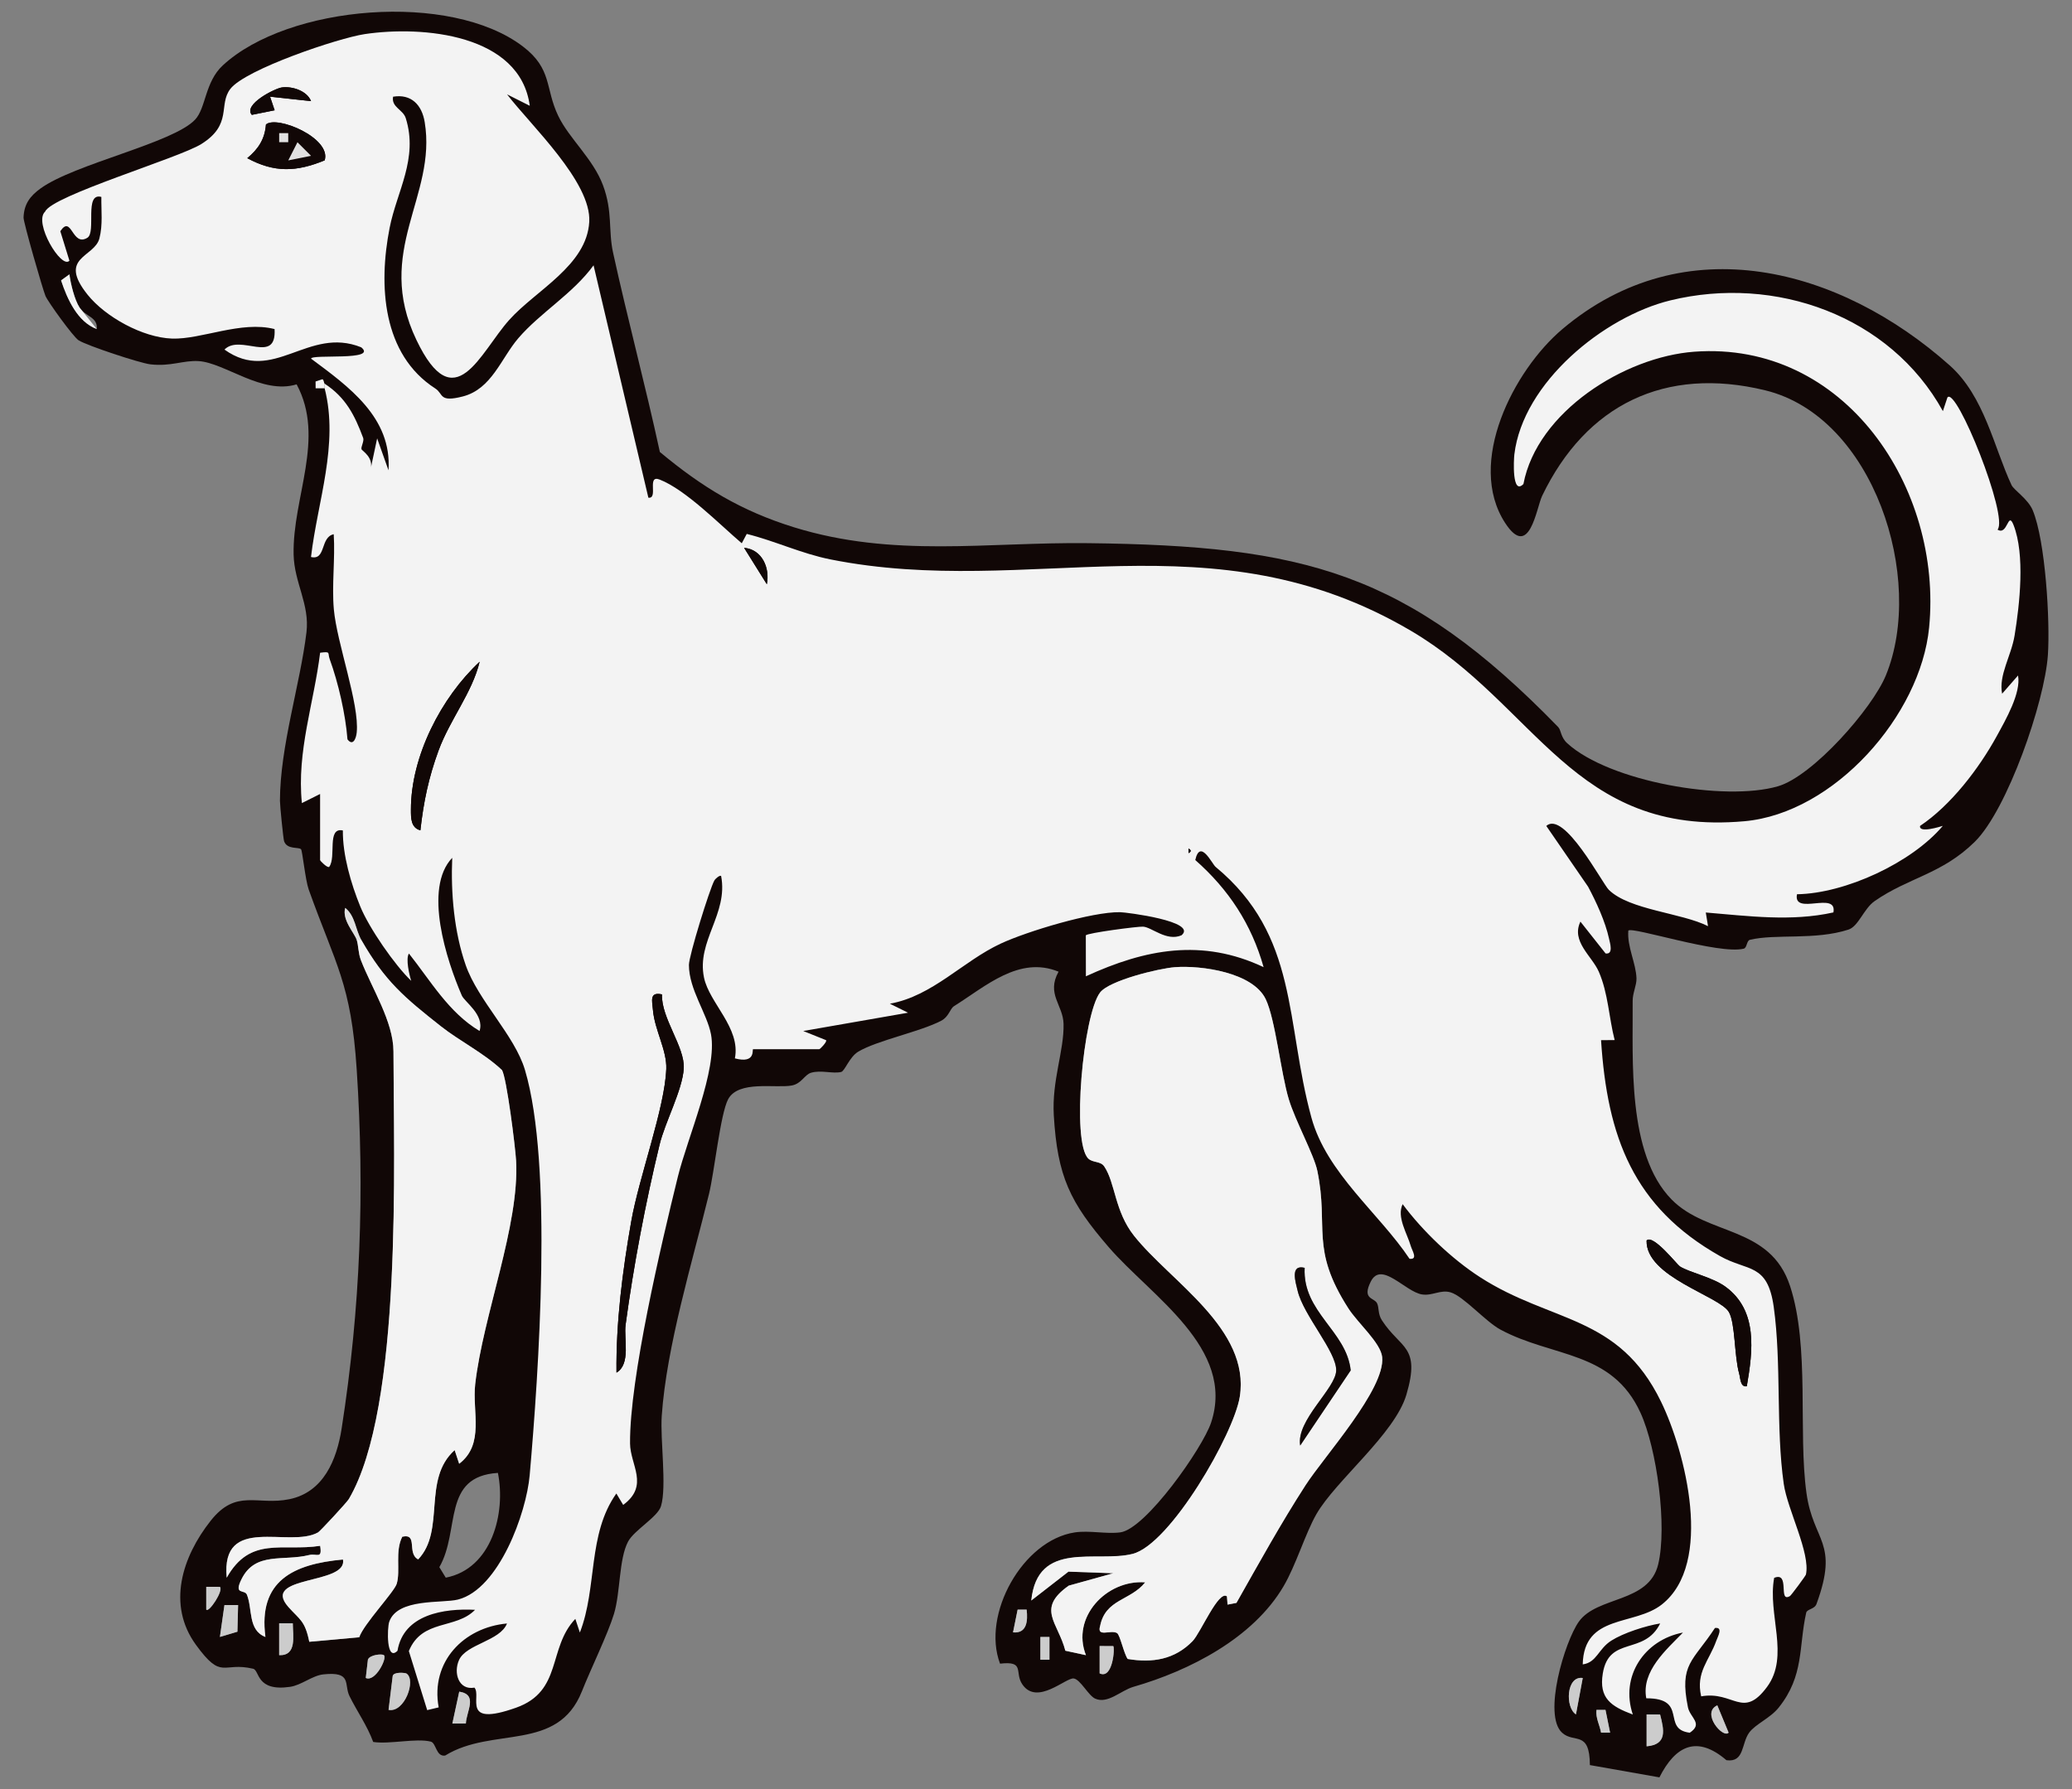 <?xml version="1.0" encoding="UTF-8" standalone="no"?>
<!DOCTYPE svg PUBLIC "-//W3C//DTD SVG 1.1//EN" "http://www.w3.org/Graphics/SVG/1.1/DTD/svg11.dtd">
<svg xmlns="http://www.w3.org/2000/svg" xmlns:xl="http://www.w3.org/1999/xlink" version="1.1" xmlns:dc="http://purl.org/dc/elements/1.1/" viewBox="33.75 81 297 256.5" width="297" height="256.5">
  <rect x="33.75" y="81" width="297" height="256.5" fill="#808080" stroke="none"/>
  <defs>
    <clipPath id="artboard_clip_path">
      <path d="M 33.75 81 L 330.75 81 L 330.75 327.784 L 313.875 337.5 L 33.75 337.5 Z"/>
    </clipPath>
  </defs>
  <g id="Dog_Statant_(9)" stroke-opacity="1" fill="none" fill-opacity="1" stroke-dasharray="none" stroke="none">
    <title>Dog Statant (9)</title>
    <g id="Dog_Statant_(9)_Art" clip-path="url(#artboard_clip_path)">
      <title>Art</title>
      <g id="Group_299">
        <g id="Graphic_331">
          <path d="M 257.115 185.26 C 257.53 185.688 257.448 186.698 258.396 187.56 C 264.423 193.068 280.982 195.946 288.604 193.728 C 293.605 192.271 302.119 182.588 304.069 177.831 C 309.75 163.967 302.331 140.76 286.791 136.964 C 272.407 133.452 261.078 139.045 254.802 152.086 C 253.976 153.804 252.992 161.36 249.49 155.967 C 243.888 147.336 250.742 134.066 257.693 128.192 C 275.243 113.368 297.529 119.411 313.226 133.393 C 318.204 137.829 319.563 145.15 322.079 150.537 C 322.422 151.269 324.444 152.53 325.123 154.163 C 326.94 158.531 327.629 170.034 327.293 174.921 C 326.829 181.67 321.484 197.079 316.816 201.686 C 312.089 206.347 307.303 206.808 302.455 210.192 C 300.897 211.28 300.152 213.809 298.702 214.279 C 293.935 215.824 288.274 214.854 284.589 215.739 C 284.092 215.857 284.187 216.893 283.691 217.013 C 280.133 217.892 267.758 213.819 267.154 214.42 C 266.958 216.723 268.255 219.072 268.324 221.277 C 268.353 222.25 267.765 223.377 267.775 224.517 C 267.843 232.903 266.935 246.421 273.354 252.968 C 278.519 258.234 287.49 256.686 290.339 265.385 C 293.187 274.085 291.472 286.231 292.687 295.051 C 293.658 302.097 297.401 302.019 294.128 310.957 C 293.841 311.741 292.772 311.669 292.648 312.225 C 291.551 317.112 292.384 321.221 288.712 325.814 C 287.467 327.369 285.383 328.163 284.471 329.414 C 283.338 330.976 283.818 333.714 281.218 333.361 C 277.033 329.771 273.936 331.218 271.61 335.821 L 261.646 334.06 C 261.607 328.993 259.392 330.999 257.661 329.421 C 254.868 326.879 258.046 316.328 260.059 313.499 C 262.688 309.801 270.101 310.859 271.437 305.276 C 272.74 299.824 271.26 288.726 268.899 283.555 C 264.808 274.597 256.292 275.653 248.817 271.621 C 246.674 270.465 243.532 266.836 241.683 266.287 C 240.229 265.856 239.066 266.816 237.583 266.584 C 235.179 266.208 231.755 261.713 230.239 264.735 C 228.939 267.329 230.729 267.012 231.144 267.861 C 231.445 268.475 231.232 269.371 231.837 270.298 C 234.515 274.424 237.413 273.915 235.345 280.948 C 233.692 286.577 225.195 293.274 222.438 298.092 C 220.85 300.863 219.531 305.361 217.737 308.419 C 213.366 315.87 204.252 320.529 196.222 322.838 C 194.415 323.358 192.54 325.344 190.727 324.531 C 189.77 324.103 188.62 321.8 187.673 321.643 C 186.568 321.457 182.413 325.592 180.296 322.495 C 179.11 320.761 180.747 319.101 177.095 319.519 C 174.419 312.463 180.355 301.826 187.807 300.702 C 189.917 300.386 192.308 300.964 194.334 300.696 C 197.986 300.216 206.14 288.589 207.345 284.966 C 210.896 274.3 198.737 266.829 192.681 259.815 C 187.124 253.38 185.321 249.678 184.801 240.907 C 184.504 235.905 186.294 231.642 186.199 227.794 C 186.134 225.069 183.7 223.521 185.484 220.31 C 179.829 217.994 175.033 222.414 170.502 225.252 C 169.914 225.622 169.777 226.758 168.67 227.34 C 165.645 228.931 159.516 230.146 156.775 231.776 C 155.491 232.541 154.851 234.569 154.315 234.69 C 153.067 234.974 151.45 234.373 149.997 234.804 C 149.066 235.082 148.654 236.359 147.249 236.627 C 144.966 237.062 139.589 235.837 138.118 238.604 C 137.005 240.704 136.145 249.058 135.374 252.194 C 132.986 261.945 129.295 274.022 128.606 283.973 C 128.364 287.482 129.35 294.064 128.498 296.933 C 128.034 298.494 124.656 300.369 123.78 302.016 C 122.444 304.538 122.699 309.281 121.752 312.401 C 120.88 315.276 118.443 320.248 117.159 323.488 C 113.676 332.26 104.366 328.487 97.558 332.694 C 96.248 332.897 96.281 330.898 95.506 330.698 C 93.435 330.166 89.584 331.107 87.245 330.744 C 86.392 328.415 84.935 326.373 83.85 324.178 C 83.017 322.492 84.268 320.61 80.103 321.055 C 78.512 321.225 76.957 322.606 75.33 322.842 C 70.417 323.554 70.999 320.473 70.025 320.245 C 65.622 319.206 65.605 322.005 61.835 316.818 C 57.66 311.075 59.846 304.221 63.949 299.03 C 67.634 294.365 70.62 296.884 75.232 295.94 C 80.139 294.933 82.024 290.278 82.723 285.79 C 85.425 268.462 86.029 251.887 84.879 234.318 C 84.076 222.012 81.897 219.428 77.999 208.53 C 77.516 207.174 77.098 202.979 76.902 202.76 C 76.578 202.398 74.899 202.845 74.471 201.604 C 74.357 201.271 73.877 196.508 73.877 195.799 C 73.896 187.975 76.784 179.109 77.679 171.647 C 78.16 167.642 75.925 164.539 75.837 160.514 C 75.657 152.318 80.433 143.844 76.268 136.105 C 71.332 137.617 65.978 133.014 62.231 132.772 C 60.025 132.632 58.229 133.579 55.292 133.233 C 53.76 133.05 46.213 130.548 45.018 129.79 C 44.247 129.3 40.653 124.318 40.268 123.433 C 39.873 122.492 37.099 112.858 37.125 112.185 C 37.197 110.248 38.063 109.104 39.559 108.02 C 44.433 104.488 58.523 101.529 61.711 98.157 C 63.286 96.491 63.106 92.761 65.687 90.373 C 75.033 81.719 98.326 79.739 108.714 87.671 C 112.951 90.905 111.853 93.649 113.778 97.635 C 115.336 100.869 118.769 103.773 120.184 107.562 C 121.598 111.352 120.922 114.011 121.628 117.226 C 123.709 126.742 126.27 136.265 128.334 145.8 C 134.398 150.857 140.01 154.261 147.586 156.604 C 161.832 161.007 175.233 158.701 189.744 158.874 C 220.589 159.243 235.443 162.941 257.118 185.254 Z M 43.701 120.336 L 42.506 121.201 C 43.388 123.874 44.858 127.144 47.621 128.176 C 47.788 126.438 46.027 126.428 45.155 125.095 C 44.446 124.011 43.871 121.691 43.701 120.336 Z M 84.87 215.726 C 85.141 216.514 85.079 217.615 85.49 218.68 C 87.045 222.691 90.142 227.48 90.149 231.737 C 90.165 247.427 91.485 282.781 83.752 295.92 C 83.468 296.403 79.639 300.533 79.349 300.696 C 75.249 303.028 65.393 297.998 66.245 307.194 C 69.63 301.173 74.216 303.463 79.639 302.627 C 79.963 304.603 79.146 303.669 78.055 303.946 C 74.367 304.874 70.365 303.421 68.385 307.377 C 67.196 309.755 68.82 308.804 69.15 309.644 C 69.973 311.718 69.271 314.711 71.796 315.691 C 70.728 307.618 75.811 305.24 82.906 304.587 C 83.635 308.259 71.002 306.798 75.102 311.411 C 76.689 313.198 77.477 313.339 78.081 316.383 L 85.242 315.736 C 85.859 313.855 90.286 309.216 90.622 308.05 C 91.178 306.129 90.345 303.421 91.413 301.32 C 93.716 300.797 92.027 303.708 93.69 304.57 C 97.653 300.405 94.226 293.104 98.92 288.906 L 99.567 290.86 C 103.249 288.053 101.416 283.382 101.867 279.439 C 102.994 269.557 108.224 256.695 107.727 247.421 C 107.623 245.48 106.372 235.491 105.705 234.419 C 103.187 232.028 99.6 230.234 96.953 228.143 C 91.74 224.027 88.943 221.718 85.523 215.726 C 84.693 214.276 84.68 212.316 83.23 211.166 C 82.749 212.871 84.527 214.723 84.87 215.726 Z M 209.707 311.055 L 210.985 310.807 C 214.183 305.155 217.371 299.373 220.893 293.927 C 223.611 289.723 232.333 280.144 231.873 275.571 C 231.667 273.523 228.384 270.697 227.034 268.596 C 221.494 259.969 224.258 257.035 222.582 248.875 C 222.108 246.572 219.426 241.711 218.485 238.597 C 217.348 234.827 216.564 227.157 215.182 224.259 C 213.343 220.408 205.96 219.379 202.158 219.666 C 199.887 219.836 192.753 221.564 191.429 223.305 C 189.019 226.481 187.307 244.749 189.75 247.104 C 190.394 247.725 191.508 247.447 192.031 248.225 C 193.638 250.609 193.51 254.644 196.297 258.162 C 201.508 264.738 212.987 271.497 211.465 281.242 C 210.635 286.554 201.514 302.398 196.111 303.777 C 190.708 305.155 182.472 301.725 181.574 310.467 L 186.905 306.325 L 193.327 306.557 L 186.947 308.334 C 182.253 311.653 185.392 313.564 186.461 317.664 L 189.411 318.301 C 187.258 312.881 192.347 307.452 197.904 307.86 C 195.784 310.513 192.2 310.238 191.439 314.136 C 190.933 315.818 193.014 314.596 193.876 315.142 C 194.301 315.41 194.869 318.151 195.399 318.846 C 198.95 319.444 202.138 318.928 204.703 316.282 C 205.856 315.093 208.427 308.919 209.619 309.872 L 209.711 311.055 Z M 105.117 292.17 C 97.035 292.683 99.769 300.395 96.725 305.684 L 97.646 307.19 C 104.248 305.91 106.28 297.929 105.12 292.17 Z M 65.265 308.507 L 63.312 308.5 L 63.312 311.77 C 63.671 312.274 65.84 309.02 65.265 308.507 Z M 67.879 311.114 L 65.925 311.114 L 65.272 315.687 L 67.781 314.936 Z M 180.91 311.774 L 179.617 311.774 L 178.957 315.034 C 180.95 315.214 181.093 313.388 180.91 311.774 Z M 75.719 313.727 L 73.766 313.727 L 73.766 318.301 C 76.343 318.399 75.729 315.534 75.719 313.727 Z M 184.177 315.694 L 182.877 315.694 L 182.877 318.954 L 184.177 318.954 Z M 193.324 317.001 L 191.371 316.994 L 191.371 320.914 C 193.269 321.806 193.572 317.242 193.324 317.001 Z M 88.786 318.307 C 88.519 318.069 86.741 318.242 86.487 318.941 L 86.18 321.568 C 87.529 322.211 89.273 318.739 88.786 318.307 Z M 92.021 320.94 C 91.834 320.82 90.155 320.656 90.038 321.303 L 89.446 326.144 C 91.74 326.602 93.435 321.868 92.021 320.944 Z M 260.62 321.574 C 258.242 321.231 258.085 325.798 259.647 326.795 Z M 100.527 328.098 C 100.599 326.34 102.311 323.959 99.577 323.534 L 98.59 328.108 Z M 281.528 329.408 L 279.908 325.494 C 277.539 326.582 280.728 330.303 281.528 329.408 Z M 263.881 326.148 L 262.587 326.148 C 262.45 327.298 263.051 328.314 263.247 329.408 L 264.541 329.408 Z M 271.708 326.808 L 269.774 326.795 L 269.774 331.368 C 272.779 331.113 272.263 328.996 271.708 326.804 Z" fill="#110706"/>
        </g>
        <g id="Graphic_330">
          <path d="M 80.296 136.016 C 83.321 137.999 84.589 140.528 85.807 143.785 C 85.974 144.229 85.464 145.075 85.569 145.402 C 85.65 145.657 87.418 146.584 86.836 148.427 L 87.81 143.85 L 89.437 148.427 C 89.946 140.835 83.69 136.402 78.339 132.42 C 78.359 131.73 87.973 132.779 85.526 130.793 C 77.888 127.715 72.949 136.137 65.925 131.119 C 68.206 128.806 73.403 133.347 73.106 128.179 C 68.287 126.951 62.623 129.689 58.402 129.542 C 54.181 129.394 48.866 126.435 46.325 123.276 C 41.947 117.833 47.288 117.935 48 115.177 C 48.507 113.221 48.249 111.211 48.278 109.232 C 45.792 108.559 47.569 114.282 46.282 115.083 C 44.057 116.464 44.044 111.688 42.395 114.148 L 43.701 118.376 C 42.561 119.659 38.507 112.9 40.216 111.342 C 41.202 109.046 59.379 103.665 62.593 101.659 C 67.128 98.834 65.004 96.031 66.771 93.741 C 68.924 90.944 82.227 86.459 86.026 85.89 C 94.35 84.646 108.315 85.9 109.687 96.165 L 106.43 94.528 C 109.841 98.971 118.537 107.102 118.214 112.802 C 117.861 119.075 110.563 122.6 106.744 126.866 C 102.543 131.557 98.936 141.243 93.438 129.734 C 87.326 116.941 96.405 109.183 94.624 98.491 C 94.216 96.034 92.7 94.433 90.093 94.864 C 89.825 96.387 91.517 96.691 91.91 97.938 C 93.732 103.74 90.629 108.435 89.603 113.648 C 87.966 121.953 88.568 131.828 96.147 136.699 C 97.352 137.473 96.624 138.728 100.08 137.842 C 104.232 136.781 105.575 132.364 108.051 129.483 C 111.21 125.804 115.842 123.135 118.831 119.039 L 126.688 152.354 C 128.171 152.55 126.404 149.015 128.302 149.753 C 132.036 151.204 136.936 156.221 140.075 158.89 L 140.787 157.548 C 144.799 158.541 148.631 160.374 152.79 161.203 C 181.456 166.917 207.447 154.621 235.989 171.435 C 254.035 182.065 259.248 200.947 283.802 198.739 C 296.676 197.579 309.038 183.558 310.269 170.974 C 312.223 151.001 298.218 129.836 276.605 131.426 C 266.586 132.165 254.077 140.051 252.117 150.397 C 250.451 152.089 250.729 146.898 250.817 146.15 C 252.045 135.856 263.626 126.402 273.165 124.07 C 288.189 120.398 304.68 126.255 312.243 139.94 L 312.893 137.986 C 314.157 136.294 321.713 155.15 320.076 156.93 C 321.546 157.845 321.546 154.173 322.37 156.27 C 324.039 160.527 323.258 167.597 322.52 172.121 C 322.043 175.038 320.204 177.818 320.733 180.455 L 323.016 177.844 C 323.471 180.337 321.265 184.159 319.959 186.547 C 317.407 191.199 313.383 196.462 308.972 199.412 C 308.77 200.5 311.88 199.51 312.233 199.405 C 307.78 204.691 298.257 209.101 291.328 209.209 C 290.747 212.358 297.12 208.667 296.552 211.813 C 290.531 213.162 284.328 212.329 278.258 211.826 L 278.578 213.786 C 274.828 211.878 267.324 211.476 264.364 208.582 C 263.427 207.664 257.955 197.148 255.394 199.412 L 261.382 208.118 C 262.561 210.31 263.861 213.152 264.387 215.57 C 264.531 216.229 265.05 217.863 263.894 217.696 L 260.287 213.133 C 258.925 215.978 261.927 218.046 262.917 220.303 C 264.269 223.387 264.367 226.892 265.194 230.113 L 263.244 230.13 C 264.139 244.007 267.863 254.053 280.29 261.079 C 284.269 263.33 287.114 262.014 288 268.397 C 289.123 276.479 288.284 285.714 289.434 293.751 C 289.96 297.436 293.282 303.672 292.612 306.743 C 292.573 306.929 290.495 309.722 290.332 309.82 C 288.555 310.892 290.41 306.269 288.058 307.217 C 287.085 312.489 290.322 318.415 287.036 322.855 C 283.566 327.543 282.263 323.387 277.598 324.204 C 276.785 320.744 278.764 319.072 279.764 316.233 C 279.97 315.648 280.79 314.234 279.568 314.407 C 276.419 319.222 274.432 319.519 275.7 325.779 C 276.001 327.265 277.938 328.111 275.961 329.421 C 271.826 328.915 275.821 324.472 269.725 324.485 C 269.003 320.591 272.593 317.536 274.988 315.06 C 269.451 316.115 265.949 321.339 267.798 326.811 C 264.684 325.648 262.91 324.488 263.495 320.918 C 264.39 315.462 269.411 318.399 271.721 313.753 C 269.63 314.093 266.461 315.112 264.717 316.217 C 262.829 317.416 262.643 319.353 260.617 319.624 C 260.781 312.365 267.997 314.152 271.953 311.039 C 279.424 305.158 275.344 289.154 271.835 281.945 C 265.749 269.442 256.135 270.71 245.897 264.108 C 241.866 261.507 237.665 257.492 234.803 253.641 C 233.921 255.503 235.45 257.822 235.976 259.658 C 236.155 260.279 237.05 261.622 235.793 261.475 C 231.435 254.944 223.918 249.218 221.729 241.234 C 217.962 227.497 219.939 215.168 207.995 205.286 C 207.483 204.861 205.781 201.183 205.081 204.302 C 209.874 208.53 213.134 213.489 214.875 219.66 C 206.058 215.501 197.927 217.056 189.401 220.973 L 189.391 215.099 C 189.626 214.756 196.826 213.809 197.597 213.854 C 198.845 213.926 200.972 216.02 203.112 215.089 C 205.483 213.09 195.19 211.796 194.304 211.78 C 190.293 211.711 180.966 214.527 177.193 216.285 C 171.747 218.817 167.458 223.789 161.306 224.903 L 163.91 226.193 L 148.889 228.816 L 152.153 230.126 C 152.372 230.296 151.32 231.427 151.173 231.427 L 141.699 231.427 C 141.522 231.427 142.14 233.55 139.089 232.74 C 139.948 228.369 135.42 224.824 134.662 221.156 C 133.574 215.899 138.148 212.054 137.119 206.602 C 136.978 206.409 136.312 206.935 136.139 207.249 C 135.479 208.432 132.5 218.003 132.5 219.343 C 132.5 222.864 135.1 226.298 135.665 229.293 C 136.612 234.321 132.284 244.135 130.912 249.714 C 128.54 259.355 123.99 278.599 124.061 287.942 C 124.084 291.049 126.861 293.963 123.078 296.759 L 122.098 295.123 C 117.936 301 119.387 308.602 116.868 315.054 L 116.218 313.1 C 112.229 317.304 114.421 323.459 107.724 325.834 C 99.717 328.676 102.847 324.168 101.756 322.956 C 99.508 323.364 98.708 320.868 99.547 318.997 C 100.58 316.694 105.437 316.279 106.421 313.76 C 100.214 314.328 95.431 319.248 96.63 325.788 L 94.984 326.18 L 92.354 317.716 C 94.252 313.077 99.08 314.642 101.844 311.8 C 97.394 311.568 91.599 312.45 90.727 317.67 C 89.1 319.304 89.244 314.404 89.538 313.531 C 90.704 310.085 97.156 310.901 99.4 310.327 C 105.281 308.824 109.204 297.896 109.674 292.506 C 110.962 277.809 113.033 247.96 108.998 234.399 C 107.522 229.431 102.275 224.449 100.504 219.372 C 98.835 214.583 98.358 209.026 98.571 203.985 C 94.386 208.386 97.78 218.715 99.943 223.72 C 100.348 224.658 103.219 226.487 102.491 228.813 C 98.071 226.177 95.5 221.659 92.367 217.709 C 91.867 218.451 92.435 220.836 92.697 221.626 C 90.348 219.392 86.653 214.057 85.392 210.963 C 84.059 207.697 82.857 203.571 82.896 200.065 C 80.554 199.562 81.998 203.884 80.933 205.289 C 80.681 205.472 79.633 204.43 79.633 204.309 L 79.633 194.835 L 77.023 196.139 C 76.265 188.743 78.754 181.791 79.636 174.581 C 81.234 174.378 80.675 174.581 81.008 175.496 C 82.246 178.896 83.279 183.411 83.556 186.998 C 84.298 187.988 84.785 186.992 84.883 186.005 C 85.288 181.938 82.034 173.199 81.603 168.364 C 81.292 164.888 81.809 161.105 81.586 157.594 C 79.623 158.002 80.508 161.377 78.329 160.857 C 79.264 152.867 82.344 144.719 80.286 136.686 L 80.286 136.033 Z M 78.336 95.501 C 77.754 94.002 75.592 93.329 74.138 93.538 C 73.116 93.688 68.578 95.985 69.846 97.465 L 73.116 96.808 L 72.459 94.858 L 78.336 95.498 Z M 80.289 103.989 C 81.283 100.79 73.432 97.491 71.871 98.85 C 71.714 100.941 70.773 102.375 69.192 103.678 C 73.096 105.785 76.239 105.651 80.289 103.989 Z M 143.666 164.761 C 144.129 162.51 143.045 159.779 140.409 159.541 Z M 94.01 200.046 C 94.458 195.979 95.206 192.431 96.614 188.596 C 98.247 184.156 101.419 180.334 102.504 175.871 C 97.022 180.954 92.635 189.409 92.651 197.112 C 92.651 198.256 92.628 199.677 94.01 200.042 Z M 204.108 202.659 L 204.108 203.312 C 204.533 203.094 204.533 202.878 204.108 202.659 Z M 128.638 223.567 C 126.815 223.165 127.224 224.468 127.345 225.844 C 127.603 228.709 129.35 231.564 129.252 234.249 C 129.05 239.839 125.355 249.721 124.235 256.078 C 122.98 263.206 122.036 270.57 122.114 277.796 C 124.205 276.554 123.153 272.951 123.421 270.945 C 124.551 262.517 126.289 253.376 128.292 245.108 C 129.069 241.893 131.582 237.238 131.758 234.181 C 131.934 231.123 128.508 226.967 128.635 223.567 Z M 274.54 262.566 C 274.155 262.324 270.692 257.891 269.771 258.851 C 269.627 264.088 280.202 266.78 281.564 269.103 C 282.495 270.687 282.332 275.444 283.037 277.926 C 283.23 278.599 283.188 279.906 284.135 279.752 C 285.007 274.66 285.749 268.907 281.094 265.49 C 279.222 264.114 275.955 263.454 274.537 262.566 Z" fill="#f3f3f3"/>
        </g>
        <g id="Graphic_329">
          <path d="M 209.707 311.055 L 209.616 309.872 C 208.423 308.919 205.852 315.093 204.699 316.282 C 202.132 318.928 198.946 319.444 195.395 318.846 C 194.866 318.147 194.298 315.41 193.873 315.142 C 193.011 314.596 190.93 315.815 191.436 314.136 C 192.197 310.235 195.781 310.513 197.901 307.86 C 192.344 307.452 187.255 312.881 189.407 318.301 L 186.457 317.664 C 185.389 313.564 182.25 311.65 186.944 308.334 L 193.324 306.557 L 186.902 306.325 L 181.57 310.467 C 182.472 301.725 190.972 305.087 196.108 303.777 C 201.508 302.398 210.632 286.554 211.462 281.242 C 212.984 271.497 201.504 264.738 196.294 258.162 C 193.507 254.644 193.638 250.609 192.027 248.225 C 191.505 247.447 190.391 247.725 189.747 247.104 C 187.307 244.749 189.019 226.481 191.426 223.305 C 192.749 221.561 199.884 219.836 202.154 219.666 C 205.957 219.382 213.34 220.411 215.179 224.259 C 216.564 227.157 217.345 234.824 218.482 238.597 C 219.423 241.711 222.105 246.572 222.578 248.875 C 224.254 257.035 221.491 259.972 227.031 268.596 C 228.38 270.697 231.663 273.523 231.869 275.571 C 232.33 280.144 223.608 289.723 220.89 293.927 C 217.368 299.376 214.18 305.158 210.981 310.807 L 209.704 311.055 Z M 220.762 262.768 C 218.619 262.233 219.455 264.833 219.753 266.071 C 220.599 269.606 225.336 274.79 225.277 277.489 C 225.221 280.092 219.495 284.62 220.119 288.249 L 227.358 277.469 C 226.753 271.801 220.435 269.135 220.759 262.768 Z" fill="#f3f3f3"/>
        </g>
        <g id="Graphic_328">
          <path d="M 85.523 215.726 C 88.943 221.718 91.74 224.024 96.953 228.143 C 99.603 230.234 103.187 232.028 105.705 234.419 C 106.372 235.494 107.623 245.484 107.727 247.421 C 108.224 256.699 102.994 269.56 101.867 279.439 C 101.416 283.382 103.249 288.05 99.567 290.86 L 98.92 288.906 C 94.229 293.104 97.656 300.405 93.69 304.57 C 92.027 303.708 93.716 300.797 91.413 301.32 C 90.341 303.421 91.178 306.129 90.622 308.05 C 90.286 309.216 85.863 313.855 85.242 315.736 L 78.081 316.383 C 77.477 313.339 76.689 313.198 75.102 311.411 C 71.002 306.798 83.635 308.255 82.906 304.587 C 75.811 305.24 70.728 307.618 71.796 315.691 C 69.271 314.711 69.97 311.718 69.15 309.644 C 68.816 308.804 67.193 309.758 68.385 307.377 C 70.365 303.417 74.367 304.874 78.055 303.946 C 79.149 303.672 79.966 304.603 79.639 302.627 C 74.216 303.463 69.633 301.173 66.245 307.194 C 65.393 298.001 75.249 303.028 79.349 300.696 C 79.636 300.533 83.465 296.403 83.752 295.92 C 91.482 282.781 90.165 247.424 90.149 231.737 C 90.145 227.477 87.045 222.688 85.49 218.68 C 85.079 217.618 85.141 216.517 84.87 215.726 L 85.523 215.726 Z" fill="#f3f3f3"/>
        </g>
        <g id="Graphic_327">
          <path d="M 47.621 128.176 C 44.854 127.144 43.388 123.87 42.506 121.201 L 43.701 120.336 C 43.871 121.691 44.446 124.014 45.155 125.095" fill="#f3f3f3"/>
        </g>
        <g id="Group_313">
          <g id="Graphic_326">
            <path d="M 92.021 320.94 C 93.432 321.865 91.74 326.599 89.446 326.141 L 90.038 321.3 C 90.159 320.653 91.834 320.816 92.021 320.937 Z" fill="#ccc"/>
          </g>
          <g id="Graphic_325">
            <path d="M 100.527 328.098 L 98.59 328.108 L 99.577 323.534 C 102.308 323.956 100.599 326.34 100.527 328.098 Z" fill="#ccc"/>
          </g>
          <g id="Graphic_324">
            <path d="M 271.708 326.808 C 272.263 329 272.779 331.116 269.774 331.371 L 269.774 326.798 L 271.708 326.811 Z" fill="#ccc"/>
          </g>
          <g id="Graphic_323">
            <path d="M 67.879 311.114 L 67.781 314.936 L 65.272 315.687 L 65.922 311.114 Z" fill="#ccc"/>
          </g>
          <g id="Graphic_322">
            <path d="M 75.719 313.727 C 75.729 315.534 76.343 318.399 73.766 318.301 L 73.766 313.727 Z" fill="#ccc"/>
          </g>
          <g id="Graphic_321">
            <path d="M 260.62 321.574 L 259.647 326.795 C 258.085 325.798 258.242 321.231 260.62 321.574 Z" fill="#ccc"/>
          </g>
          <g id="Graphic_320">
            <path d="M 281.528 329.408 C 280.728 330.303 277.539 326.582 279.908 325.494 Z" fill="#ccc"/>
          </g>
          <g id="Graphic_319">
            <path d="M 193.324 317.001 C 193.572 317.242 193.265 321.806 191.371 320.914 L 191.371 316.994 Z" fill="#ccc"/>
          </g>
          <g id="Graphic_318">
            <path d="M 88.786 318.307 C 89.273 318.739 87.529 322.211 86.18 321.568 L 86.487 318.941 C 86.741 318.242 88.519 318.069 88.786 318.307 Z" fill="#ccc"/>
          </g>
          <g id="Graphic_317">
            <path d="M 180.91 311.774 C 181.093 313.388 180.95 315.214 178.957 315.034 L 179.617 311.774 L 180.91 311.774 Z" fill="#ccc"/>
          </g>
          <g id="Graphic_316">
            <path d="M 65.265 308.507 C 65.84 309.02 63.671 312.274 63.315 311.77 L 63.315 308.5 Z" fill="#ccc"/>
          </g>
          <g id="Graphic_315">
            <path d="M 263.881 326.148 L 264.541 329.408 L 263.247 329.408 C 263.051 328.314 262.45 327.298 262.587 326.148 Z" fill="#ccc"/>
          </g>
          <g id="Graphic_314">
            <rect x="182.877" y="315.694" width="1.3" height="3.26" fill="#ccc"/>
          </g>
        </g>
        <g id="Graphic_312">
          <path d="M 85.523 215.726 L 84.87 215.726 C 84.527 214.723 82.749 212.871 83.23 211.166 C 84.68 212.316 84.693 214.276 85.523 215.726 Z" fill="#e1e1e1"/>
        </g>
        <g id="Graphic_311">
          <path d="M 128.638 223.567 C 128.514 226.967 131.941 231.074 131.761 234.181 C 131.582 237.287 129.073 241.893 128.295 245.108 C 126.293 253.376 124.555 262.517 123.424 270.945 C 123.157 272.951 124.205 276.554 122.118 277.796 C 122.039 270.57 122.983 263.203 124.238 256.078 C 125.355 249.721 129.053 239.839 129.256 234.249 C 129.354 231.564 127.603 228.709 127.348 225.844 C 127.224 224.472 126.819 223.168 128.641 223.567 Z" fill="#110706"/>
        </g>
        <g id="Graphic_310">
          <path d="M 274.54 262.566 C 275.955 263.454 279.225 264.114 281.097 265.49 C 285.749 268.91 285.01 274.663 284.138 279.752 C 283.191 279.906 283.233 278.599 283.041 277.926 C 282.335 275.444 282.498 270.687 281.567 269.103 C 280.202 266.78 269.627 264.091 269.774 258.851 C 270.692 257.888 274.155 262.321 274.544 262.566 Z" fill="#110706"/>
        </g>
        <g id="Graphic_309">
          <path d="M 94.01 200.046 C 92.628 199.677 92.654 198.259 92.651 197.115 C 92.635 189.412 97.022 180.958 102.504 175.875 C 101.419 180.34 98.247 184.159 96.614 188.599 C 95.202 192.434 94.454 195.979 94.01 200.049 Z" fill="#110706"/>
        </g>
        <g id="Graphic_308">
          <path d="M 80.289 103.989 C 76.239 105.651 73.096 105.785 69.192 103.678 C 70.77 102.371 71.714 100.937 71.871 98.85 C 73.432 97.491 81.286 100.79 80.289 103.989 Z M 75.066 100.085 L 73.766 100.085 L 73.766 101.385 L 75.066 101.385 Z M 78.333 103.342 L 76.389 101.391 L 75.069 103.995 L 78.333 103.342 Z" fill="#110706"/>
        </g>
        <g id="Graphic_307">
          <path d="M 143.666 164.761 L 140.409 159.541 C 143.042 159.779 144.129 162.51 143.666 164.761 Z" fill="#110706"/>
        </g>
        <g id="Graphic_306">
          <path d="M 78.336 95.501 L 72.459 94.861 L 73.116 96.811 L 69.846 97.468 C 68.575 95.991 73.112 93.692 74.138 93.541 C 75.592 93.329 77.754 94.002 78.336 95.505 Z" fill="#110706"/>
        </g>
        <g id="Graphic_305">
          <path d="M 204.108 202.659 C 204.533 202.878 204.533 203.094 204.108 203.312 Z" fill="#110706"/>
        </g>
        <g id="Graphic_304">
          <path d="M 220.762 262.768 C 220.435 269.139 226.757 271.801 227.361 277.469 L 220.122 288.249 C 219.498 284.62 225.225 280.092 225.28 277.489 C 225.336 274.79 220.599 269.606 219.756 266.071 C 219.459 264.83 218.622 262.233 220.765 262.768 Z" fill="#110706"/>
        </g>
        <g id="Group_301">
          <g id="Graphic_303">
            <path d="M 78.333 103.342 L 75.069 103.995 L 76.386 101.395 Z" fill="#e1e1e1"/>
          </g>
          <g id="Graphic_302">
            <rect x="73.766" y="100.085" width="1.3" height="1.3" fill="#e1e1e1"/>
          </g>
        </g>
        <g id="Graphic_300">
          <path d="M 80.296 136.016 L 80.296 136.67 L 78.993 136.67 L 78.983 135.696 L 79.966 135.369 C 80.191 135.461 80.162 135.931 80.293 136.016 Z" fill="#f3f3f3"/>
        </g>
      </g>
    </g>
  </g>
</svg>
